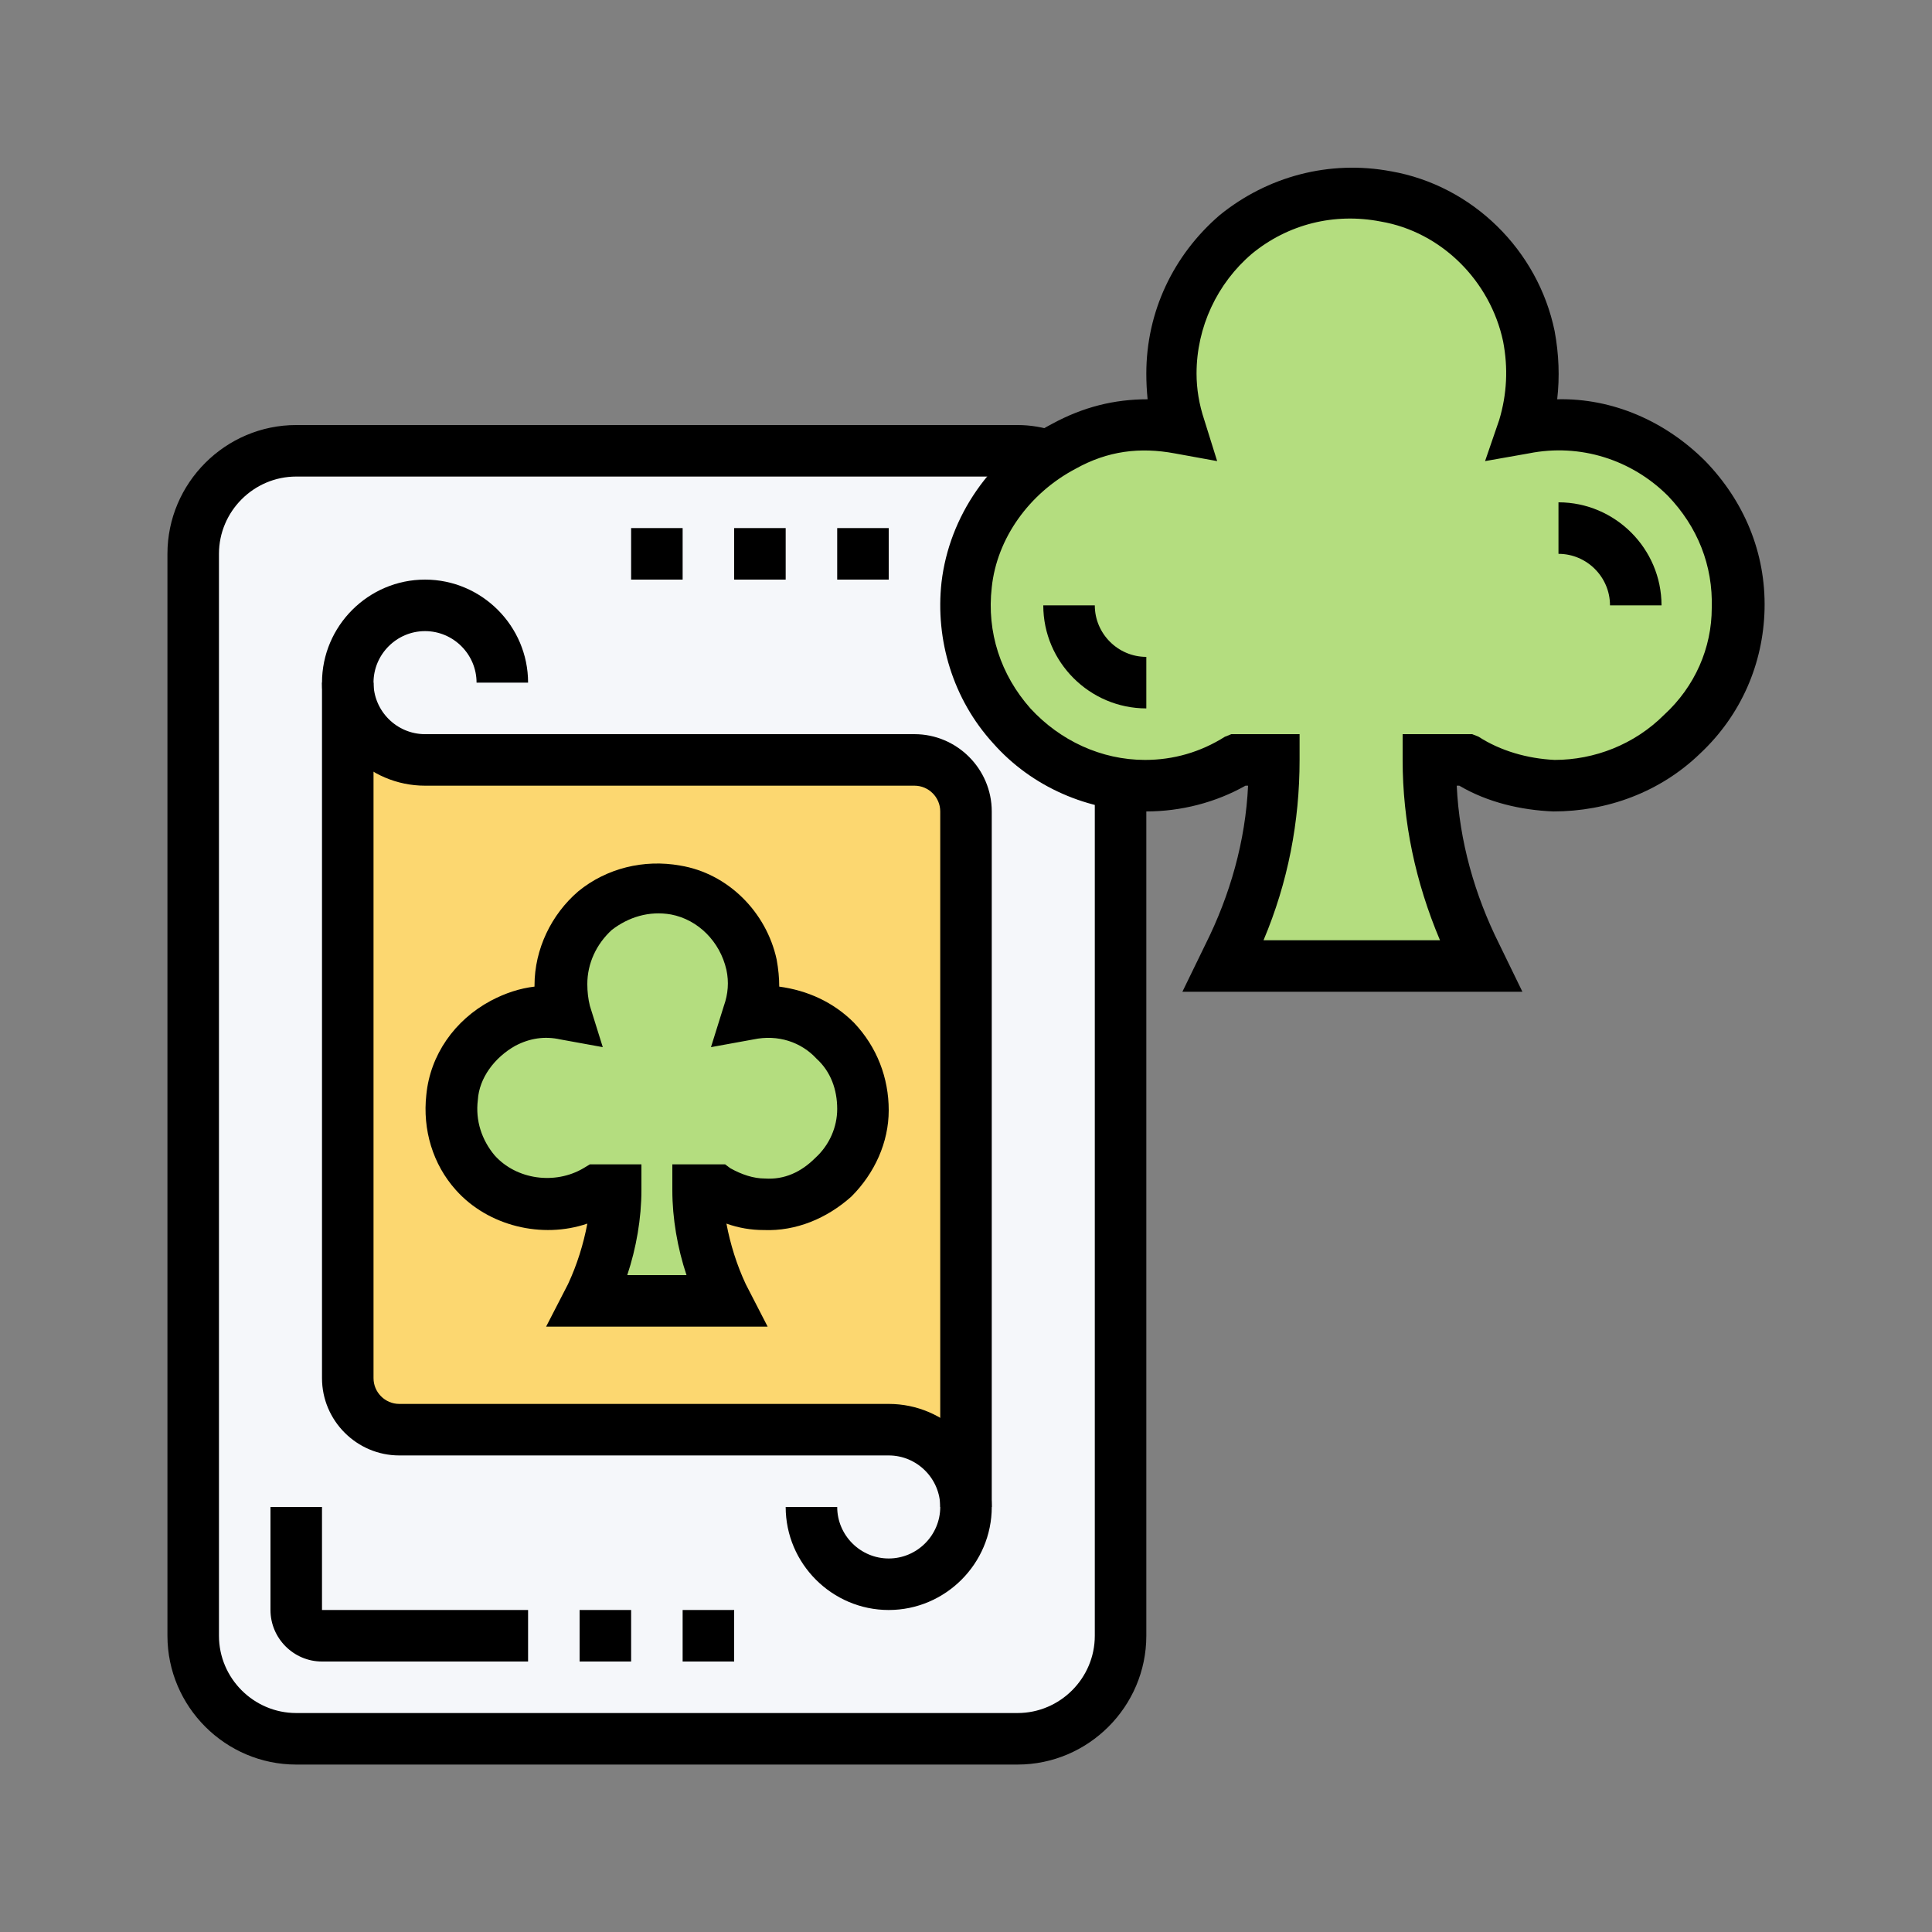 <svg version="1.2" xmlns="http://www.w3.org/2000/svg" viewBox="0 0 150 150" width="150" height="150">
	<rect x="0" y="0" width="150" height="150" fill="#808080" stroke="none"/>
	<title>Nouveau projet</title>
	<style>
		.s0 { fill: #f5f7fa } 
		.s1 { fill: #fcd770 } 
		.s2 { fill: #b4dd7f } 
		.s3 { fill: #000000 } 
	</style>
	<g id="&lt;Group&gt;">
		<g id="&lt;Group&gt;">
			<g id="&lt;Group&gt;">
				<path id="&lt;Compound Path&gt;" class="s0" d="m87 60.8v66.2c0 4.4-3.6 8-8 8h-56c-4.4 0-8-3.6-8-8v-84c0-4.4 3.6-8 8-8h56q1.3 0 2.4 0.4c-3.4 2.2-5.9 5.9-6.3 10-0.9 7.8 4.6 14.4 11.9 15.4z"/>
			</g>
			<g id="&lt;Group&gt;">
				<path id="&lt;Compound Path&gt;" class="s1" d="m33 59h38c2.2 0 4 1.8 4 4v54c0-1.7-0.7-3.2-1.8-4.2-1-1.1-2.5-1.8-4.2-1.8h-38c-2.2 0-4-1.8-4-4v-54c0 1.7 0.7 3.2 1.8 4.2 1 1.1 2.5 1.8 4.2 1.8z"/>
			</g>
			<g id="&lt;Group&gt;">
				<path id="&lt;Path&gt;" class="s2" d="m59.5 78.6c4.2 0 7.6 3.4 7.5 7.6-0.1 4.1-3.6 7.4-7.6 7.3-1.4 0-2.6-0.4-3.7-1h-1.5c0 2.8 0.7 5.5 1.9 8l0.2 0.5h-10.6l0.2-0.5c1.2-2.5 1.9-5.2 1.9-8h-1.5c-1.1 0.6-2.4 1-3.8 1-4.4 0-7.9-3.8-7.5-8.3 0.3-2.4 1.9-4.6 4.1-5.7 1.7-0.9 3.3-1 4.8-0.8q-0.4-1-0.4-2.2c0-4.6 4.2-8.2 8.9-7.4 2.9 0.6 5.3 2.9 5.9 5.8 0.3 1.4 0.2 2.7-0.2 3.8q0.7-0.1 1.4-0.1z"/>
			</g>
			<g id="&lt;Group&gt;">
				<path id="&lt;Path&gt;" class="s2" d="m121 33c7.8 0 14.1 6.4 14 14.2-0.1 7.7-6.7 14-14.3 13.8-2.5-0.1-4.9-0.8-6.9-2h-2.8c0 5.3 1.2 10.5 3.6 15.2l0.4 0.8h-20l0.4-0.8c2.4-4.7 3.6-9.9 3.6-15.2h-2.8c-2.1 1.3-4.6 2-7.2 2q-1 0-2-0.2c-7.3-1-12.8-7.6-11.9-15.4 0.4-4.1 2.9-7.8 6.3-10q0.6-0.4 1.2-0.8c3.2-1.7 6.3-1.9 9.1-1.3-0.5-1.4-0.7-2.8-0.7-4.3 0-8.6 7.7-15.4 16.6-13.8 5.5 1 10 5.4 11.1 10.9 0.5 2.5 0.3 5-0.4 7.2q1.3-0.3 2.7-0.3z"/>
			</g>
		</g>
		<g id="&lt;Group&gt;">
			<g id="&lt;Group&gt;">
				<path id="&lt;Path&gt;" class="s3" d="m49 129h-4v-4h4z"/>
			</g>
			<g id="&lt;Group&gt;">
				<path id="&lt;Path&gt;" class="s3" d="m41 129h-16c-2.2 0-4-1.8-4-4v-8h4v8h16z"/>
			</g>
			<g id="&lt;Group&gt;">
				<path id="&lt;Path&gt;" class="s3" d="m79 137h-56c-5.5 0-10-4.5-10-10v-84c0-5.5 4.5-10 10-10h56q1.5 0 3 0.5l-1.2 3.8q-0.9-0.3-1.8-0.3h-56c-3.3 0-6 2.7-6 6v84c0 3.3 2.7 6 6 6h56c3.3 0 6-2.7 6-6v-66.2h4v66.2c0 5.5-4.5 10-10 10z"/>
			</g>
			<g id="&lt;Group&gt;">
				<path id="&lt;Path&gt;" class="s3" d="m69 125c-4.4 0-8-3.6-8-8h4c0 2.2 1.8 4 4 4 2.2 0 4-1.8 4-4 0-2.2-1.8-4-4-4h-38c-3.3 0-6-2.7-6-6v-54h4v54c0 1.1 0.9 2 2 2h38c4.4 0 8 3.6 8 8 0 4.4-3.6 8-8 8z"/>
			</g>
			<g id="&lt;Group&gt;">
				<path id="&lt;Path&gt;" class="s3" d="m77 117h-4v-54c0-1.1-0.9-2-2-2h-38c-4.4 0-8-3.6-8-8 0-4.4 3.6-8 8-8 4.4 0 8 3.6 8 8h-4c0-2.2-1.8-4-4-4-2.2 0-4 1.8-4 4 0 2.2 1.8 4 4 4h38c3.3 0 6 2.7 6 6z"/>
			</g>
			<g id="&lt;Group&gt;">
				<path id="&lt;Path&gt;" class="s3" d="m57 129h-4v-4h4z"/>
			</g>
			<g id="&lt;Group&gt;">
				<path id="&lt;Path&gt;" class="s3" d="m69 45h-4v-4h4z"/>
			</g>
			<g id="&lt;Group&gt;">
				<path id="&lt;Path&gt;" class="s3" d="m61 45h-4v-4h4z"/>
			</g>
			<g id="&lt;Group&gt;">
				<path id="&lt;Compound Path&gt;" fill-rule="evenodd" class="s3" d="m118.2 77h-26.4l1.8-3.7c1.9-3.8 3.1-8 3.3-12.3h-0.2c-2.3 1.3-5 2-7.7 2-4.5 0-8.9-1.9-11.9-5.3-3.1-3.4-4.5-8-4-12.5 0.6-5.1 3.8-9.8 8.6-12.3 2.4-1.3 4.8-1.9 7.4-1.9q-0.1-1-0.1-2c0-4.8 2.1-9.2 5.7-12.3 3.7-3 8.5-4.3 13.3-3.4 6.3 1.1 11.4 6.1 12.7 12.4q0.5 2.7 0.2 5.3c4.3-0.1 8.4 1.7 11.5 4.8 3 3.1 4.7 7.1 4.6 11.5-0.1 4.2-1.8 8.2-5 11.2-3.1 3-7.2 4.5-11.4 4.5-2.5-0.1-5.1-0.7-7.3-2h-0.2c0.2 4.3 1.4 8.5 3.3 12.3zm-20.1-4h13.7c-1.9-4.5-2.9-9.2-2.9-14v-2h5.4l0.5 0.2c1.7 1.1 3.8 1.7 5.9 1.8 3.1 0 6.2-1.2 8.5-3.5 2.4-2.2 3.7-5.2 3.7-8.3 0.1-3.3-1.1-6.3-3.4-8.7-2.8-2.8-6.8-4.1-10.8-3.3l-3.4 0.6 1.1-3.2q0.9-3 0.3-6.1c-1-4.7-4.8-8.5-9.5-9.3-3.6-0.7-7.2 0.2-10 2.5-2.7 2.3-4.3 5.7-4.3 9.3q0 1.8 0.6 3.6l1 3.2-3.3-0.6c-2.7-0.5-5.2-0.2-7.7 1.2-3.6 1.9-6.1 5.4-6.5 9.2-0.4 3.5 0.7 6.8 3 9.4 2.3 2.5 5.5 4 8.9 4 2.2 0 4.3-0.6 6.2-1.8l0.5-0.2h5.3v2c0 4.8-0.9 9.5-2.8 14z"/>
			</g>
			<g id="&lt;Group&gt;">
				<path id="&lt;Compound Path&gt;" fill-rule="evenodd" class="s3" d="m59.6 103h-17.2l1.7-3.3c0.7-1.5 1.2-3.1 1.5-4.7-3.5 1.2-7.7 0.2-10.2-2.6-1.8-2-2.6-4.7-2.3-7.4 0.3-3.1 2.2-5.8 5-7.3q1.7-0.9 3.4-1.1 0 0 0-0.1c0-2.8 1.3-5.5 3.4-7.3 2.2-1.8 5.1-2.5 7.9-2 3.7 0.6 6.7 3.6 7.5 7.3q0.2 1.1 0.2 2.1c2.2 0.3 4.2 1.2 5.8 2.8 1.8 1.9 2.7 4.3 2.7 6.8 0 2.5-1.1 4.9-2.9 6.7-1.9 1.7-4.3 2.7-6.8 2.6q-1.5 0-2.9-0.5c0.3 1.6 0.8 3.2 1.5 4.7zm-10.9-4h4.6c-0.7-2.1-1.1-4.4-1.1-6.6v-2h4.1l0.4 0.3c0.9 0.5 1.8 0.8 2.7 0.8 1.5 0.1 2.8-0.5 3.9-1.6 1.1-1 1.7-2.4 1.7-3.8 0-1.5-0.5-2.9-1.6-3.9-1.2-1.3-3-1.9-4.9-1.5l-3.3 0.6 1-3.2q0.5-1.4 0.2-2.8c-0.5-2.2-2.2-3.9-4.3-4.3-1.7-0.3-3.3 0.2-4.6 1.2-1.2 1.1-1.9 2.6-1.9 4.2q0 0.9 0.2 1.7l1 3.2-3.3-0.6q-1.8-0.4-3.5 0.5c-1.6 0.9-2.8 2.5-2.9 4.2-0.2 1.6 0.3 3.1 1.3 4.3 1.7 1.9 4.7 2.3 6.9 1l0.5-0.3h4v2c0 2.2-0.4 4.5-1.1 6.6z"/>
			</g>
			<g id="&lt;Group&gt;">
				<path id="&lt;Path&gt;" class="s3" d="m89 55c-4.4 0-8-3.6-8-8h4c0 2.2 1.8 4 4 4z"/>
			</g>
			<g id="&lt;Group&gt;">
				<path id="&lt;Path&gt;" class="s3" d="m129 47h-4c0-2.2-1.8-4-4-4v-4c4.4 0 8 3.6 8 8z"/>
			</g>
			<g id="&lt;Group&gt;">
				<path id="&lt;Path&gt;" class="s3" d="m53 45h-4v-4h4z"/>
			</g>
		</g>
	</g>
</svg>